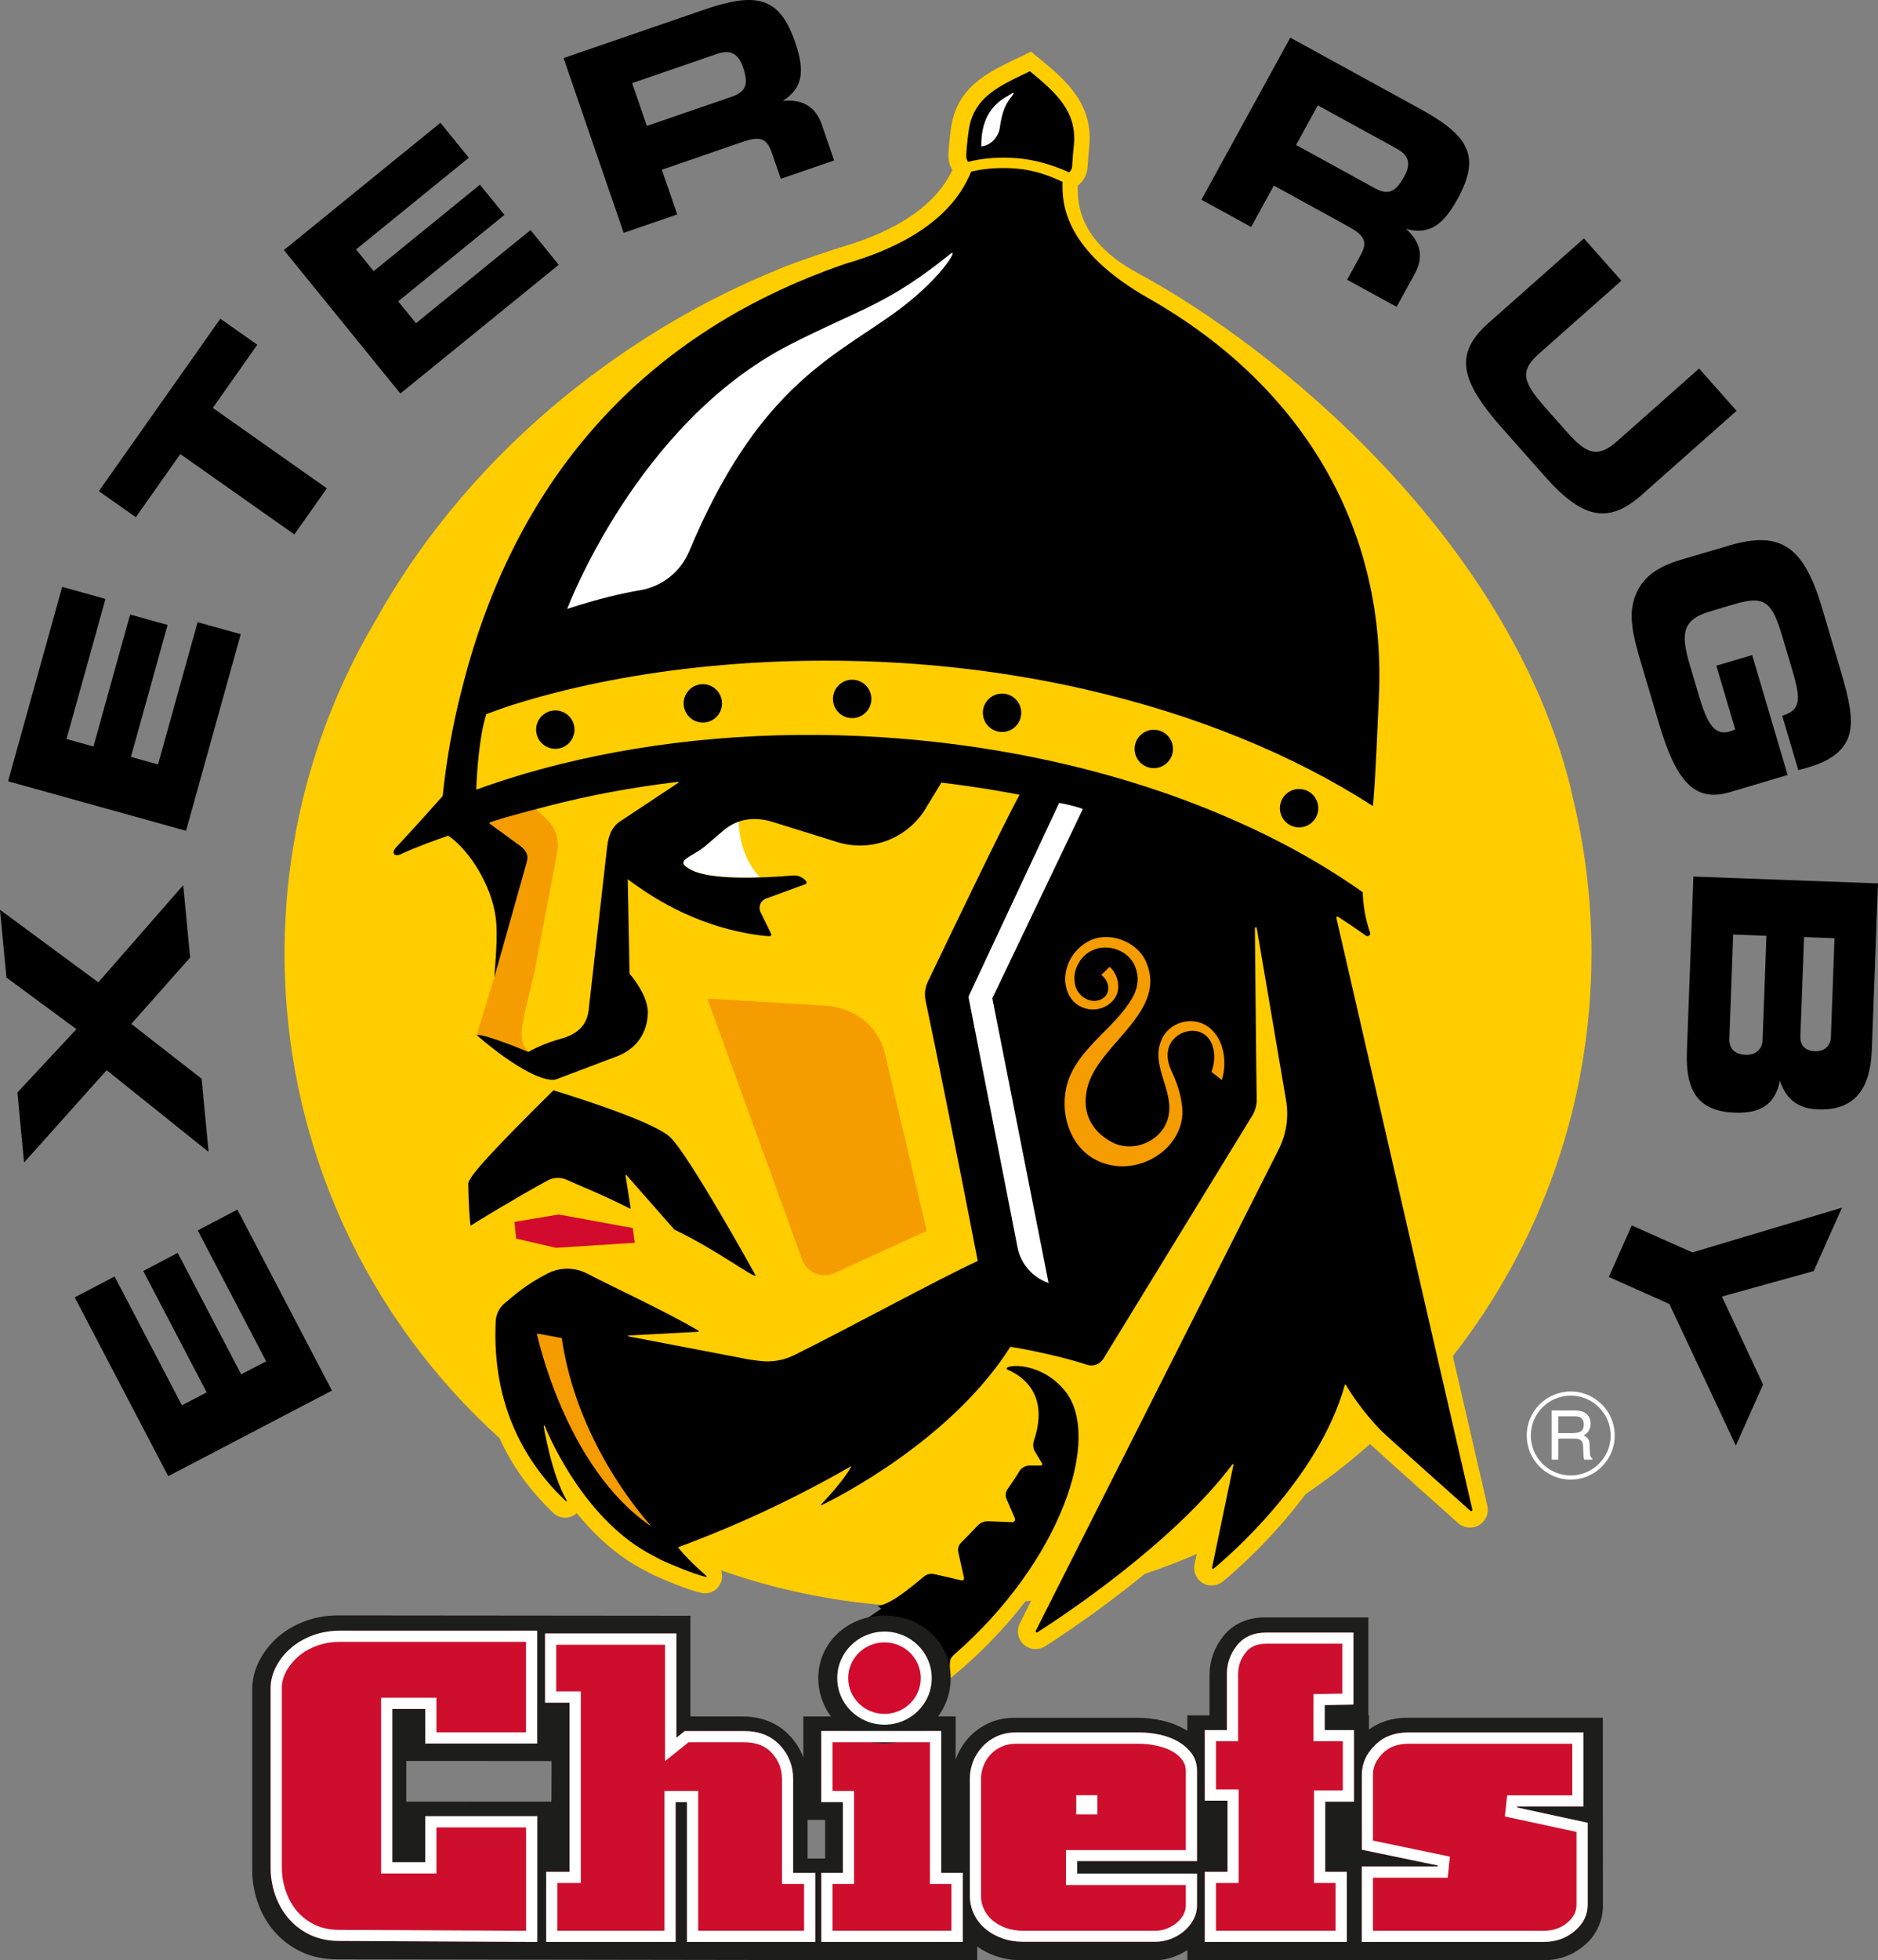 <?xml version="1.0" encoding="UTF-8" standalone="no"?>
<!-- Generator: Adobe Illustrator 26.3.1, SVG Export Plug-In . SVG Version: 6.00 Build 0)  -->

<svg
   version="1.1"
   id="Layer_1"
   x="0px"
   y="0px"
   viewBox="0 0 285.77 298.165"
   xml:space="preserve"
   sodipodi:docname="../exeter-2022.html"
   inkscape:version="1.1.2 (b8e25be8, 2022-02-05)"
   width="285.77"
   height="298.165"
   xmlns:inkscape="http://www.inkscape.org/namespaces/inkscape"
   xmlns:sodipodi="http://sodipodi.sourceforge.net/DTD/sodipodi-0.dtd"
   xmlns="http://www.w3.org/2000/svg"
   xmlns:svg="http://www.w3.org/2000/svg"><rect x="0" y="0" width="285.77" height="298.165" fill="#808080" stroke="none"/><defs
   id="defs953" /><sodipodi:namedview
   id="namedview951"
   pagecolor="#ffffff"
   bordercolor="#666666"
   borderopacity="1.0"
   inkscape:pageshadow="../2-3.html"
   inkscape:pageopacity="0.0"
   inkscape:pagecheckerboard="../0-2.html"
   showgrid="false"
   inkscape:zoom="1.9018648"
   inkscape:cx="-17.351391"
   inkscape:cy="146.96102"
   inkscape:window-width="2188"
   inkscape:window-height="1135"
   inkscape:window-x="../0-2.html"
   inkscape:window-y="25"
   inkscape:window-maximized="../0-2.html"
   inkscape:current-layer="Layer_1"
   inkscape:snap-global="false"
   fit-margin-top="../0-2.html"
   fit-margin-left="../0-2.html"
   fit-margin-right="../0-2.html"
   fit-margin-bottom="../0-2.html" />
<style
   type="text/css"
   id="style824">
	.st0{fill:#FFCD00;}
	.st1{fill:#FFFFFF;}
	.st2{fill:#F59C00;}
	.st3{fill:#D20A2D;}
	.st4{fill:none;}
	.st5{fill:#1D1D1B;}
	.st6{fill:#CE0E2D;}
</style>
<path
   class="st0"
   d="m 221.07,206.265 c 13.25,-16.92 21.14,-38.25 21.1,-61.41 -0.01,-8.37 -1.06,-16.49 -3.02,-24.24 -0.07,-0.43 -0.17,-0.87 -0.29,-1.36 -9.68,-37.61 -44.56,-66.29 -65.7,-77.7 -9.18,-4.95 -9.21,-10.84 -9.16,-13.31 l 0.13,-0.11 c 0.77,-0.65 1.25,-1.56 1.35,-2.57 0.03,-0.3 0.05,-0.59 0.07,-0.93 0.03,-0.53 0.08,-1.18 0.19,-2.21 0.71,-6.69 -3.71,-10.33 -7.6,-13.54 l -1.25,-1.03 -2.2,1.06 c -4.49,2.15 -9.14,4.38 -9.99,10.64 -0.29,2.15 -0.33,2.99 -0.38,3.96 -0.04,0.79 0.17,1.62 0.6,2.35 -2.48,5.24 -8.19,9.19 -16.95,11.74 0,0 -6.74,2.12 -9.9,3.52 -20.85,8.49 -45.62,25.83 -60.95,53.31 -8.81,14.87 -13.85,32.22 -13.82,50.75 0.05,29.18 12.66,55.41 32.71,73.56 1.92,4.22 4.67,8.04 8.2,11.38 0.95,0.9 2.38,0.95 3.41,0.14 0.05,-0.04 0.09,-0.08 0.14,-0.12 2.72,3.34 6.18,6.6 10.4,8.74 0.41,0.21 0.77,0.4 1.1,0.59 l 0.21,0.1 c 1.15,0.51 5.07,2.23 7.25,2.71 1.16,0.26 2.35,-0.31 2.88,-1.37 0.33,-0.66 0.36,-1.41 0.12,-2.07 8.06,2.84 16.59,4.67 25.44,5.34 0.53,0.87 1.08,1.8 1.11,2.72 0.06,2.28 -3.11,4.24 -1.2,5.49 l 7.19,4.72 1.43,-1.12 c 4.7,-3.68 8.88,-7.93 12.34,-12.42 0.09,-0.01 0.18,-0.02 0.28,-0.03 0.2,-0.03 0.41,-0.06 0.61,-0.09 l -1.72,3.42 c -0.57,1.08 -0.34,2.41 0.56,3.24 0.51,0.47 1.16,0.71 1.82,0.71 0.5,0 1,-0.14 1.45,-0.42 1.92,-1.22 8.29,-5.39 15.17,-11.02 1.36,-0.45 2.7,-0.93 4.03,-1.44 1.3,-0.5 2.59,-1.03 3.87,-1.58 l -0.33,1.59 c -0.23,1.1 0.27,2.24 1.23,2.82 0.96,0.58 2.19,0.49 3.07,-0.22 1.66,-1.36 7.39,-6.31 12.59,-13.29 2.08,-1.42 4.11,-2.9 6.07,-4.47 1.28,-1.02 2.52,-2.08 3.75,-3.16 1.91,1.78 11.39,10.23 13.39,12.02 0.89,0.79 2.17,0.92 3.19,0.32 1.02,-0.6 1.53,-1.79 1.27,-2.94 z"
   id="path826" />
<g
   id="g832"
   transform="translate(-44.41,-33.295)">
	<path
   class="st1"
   d="m 280.5,247.82 h 3.47 c 0.57,0 1.04,0.09 1.41,0.25 0.7,0.32 1.06,0.91 1.06,1.77 0,0.45 -0.1,0.82 -0.28,1.1 -0.19,0.28 -0.45,0.51 -0.78,0.69 0.3,0.12 0.51,0.28 0.66,0.47 0.14,0.19 0.23,0.5 0.25,0.94 l 0.04,1.01 c 0.01,0.28 0.03,0.49 0.07,0.63 0.06,0.24 0.17,0.39 0.33,0.46 v 0.17 h -1.24 c -0.03,-0.06 -0.06,-0.14 -0.08,-0.25 -0.02,-0.1 -0.04,-0.3 -0.05,-0.6 l -0.06,-1.24 c -0.02,-0.49 -0.2,-0.82 -0.55,-0.99 -0.19,-0.09 -0.49,-0.13 -0.91,-0.13 h -2.31 v 3.21 h -1.01 v -7.49 z m 3.36,3.44 c 0.48,0 0.85,-0.1 1.13,-0.28 0.28,-0.19 0.42,-0.54 0.42,-1.03 0,-0.54 -0.19,-0.9 -0.58,-1.09 -0.21,-0.1 -0.49,-0.15 -0.83,-0.15 h -2.48 v 2.56 h 2.34 z"
   id="path828" />
	<path
   class="st1"
   d="m 289.5,251.64 c 0,3.35 -2.72,6.07 -6.08,6.07 -3.35,0 -6.07,-2.72 -6.07,-6.07 0,-3.35 2.72,-6.07 6.07,-6.07 3.36,0 6.08,2.72 6.08,6.07 m 0.62,0 c 0,-3.7 -3,-6.7 -6.7,-6.7 -3.7,0 -6.69,3 -6.69,6.7 0,3.7 3,6.7 6.69,6.7 3.7,0 6.7,-3 6.7,-6.7"
   id="path830" />
</g>
<path
   class="st2"
   d="m 125.37,152.945 -17.73,-1.06 14.42,39.7 c 0.73,1.98 2.99,2.92 4.91,2.05 l 14.05,-6.42 -6.36,-26.94 c -1.03,-4.31 -4.71,-7.09 -9.29,-7.33 z"
   id="path834" />
<path
   d="m 102.62,187.025 c 6.46,3.09 12.08,7.39 12.38,7 0,0 -10.27,-18.57 -13.09,-21.12 -2.94,-2.65 -17.68,-7.06 -17.68,-7.06 l -0.01,-0.02 c -9.49,9.4 -12.98,13.22 -12.97,14.25 0.04,2.84 0.27,6.43 0.39,6.34 0.41,-0.31 7.39,-4.54 11.68,-6.86 0.9,-0.49 1.98,-0.53 2.91,-0.11 2.46,1.11 5.34,2.21 9.66,4.4 0.04,0.02 0.08,-0.01 0.08,-0.05 l -0.78,-5 c -0.01,-0.08 0.09,-0.12 0.14,-0.06 z"
   id="path836" />
<polygon
   class="st3"
   points="122.95,221.68 129,223.09 141,222.32 140.69,220.08 129.42,218.02 122.69,219.15 "
   id="polygon838"
   transform="translate(-44.41,-33.295)" />
<circle
   cx="84.5"
   cy="110.975"
   r="2.92"
   id="circle840" />
<circle
   cx="106.95"
   cy="106.985"
   r="2.92"
   id="circle842" />
<circle
   cx="129.67"
   cy="106.305"
   r="2.92"
   id="circle844" />
<circle
   cx="152.48"
   cy="108.415"
   r="2.92"
   id="circle846" />
<circle
   cx="175.57"
   cy="113.915"
   r="2.92"
   id="circle848" />
<circle
   cx="197.68"
   cy="122.925"
   r="2.92"
   id="circle850" />
<polygon
   class="st4"
   points="228.49,162.62 228.49,162.61 228.49,162.62 "
   id="polygon852"
   transform="translate(-44.41,-33.295)" />
<path
   class="st1"
   d="m 107.19,128.765 c -2.11,1.69 -4.86,2.11 -1.92,3.57 2.13,1.06 6.35,1.23 10.37,1.1 -1.32,-1.38 -3.12,-4.08 -3.22,-8.48 -0.79,0.28 -1.55,0.69 -2.26,1.28 z"
   id="path854" />
<polygon
   class="st4"
   points="118.77,158.42 118.77,158.41 118.77,158.42 "
   id="polygon856"
   transform="translate(-44.41,-33.295)" />
<path
   class="st4"
   d="m 74.36,125.115 c 0.53,-0.17 1.05,-0.34 1.58,-0.5 -0.52,0.16 -1.05,0.32 -1.58,0.5 z"
   id="path858" />
<polygon
   class="st4"
   points="228.49,162.62 228.49,162.61 228.49,162.62 "
   id="polygon860"
   transform="translate(-44.41,-33.295)" />
<path
   class="st4"
   d="m 76.23,124.525 c 0.51,-0.15 1.03,-0.31 1.56,-0.45 -0.53,0.14 -1.05,0.3 -1.56,0.45 z"
   id="path862" />
<path
   class="st1"
   d="m 75.94,124.615 c 0.09,-0.03 0.19,-0.06 0.28,-0.09 -0.09,0.03 -0.18,0.06 -0.28,0.09 z"
   id="path864" />
<polygon
   class="st1"
   points="118.77,158.41 118.78,158.41 118.77,158.41 "
   id="polygon866"
   transform="translate(-44.41,-33.295)" />
<path
   class="st2"
   d="m 83.13,124.525 -1.57,-1.47 c -1.26,0.33 -2.43,0.64 -3.57,0.96 -0.07,0.02 -0.14,0.04 -0.22,0.06 -0.52,0.15 -1.04,0.3 -1.56,0.45 -0.09,0.03 -0.19,0.06 -0.28,0.09 -0.53,0.16 -1.05,0.32 -1.58,0.5 l 0.01,0.01 c 0,0 -0.01,0 -0.01,0 0,0 0,0 0,0 v 0.01 l 4.56,3.32 c 1.12,0.74 1.57,1.56 1.25,2.63 l -4.94,17.55 v 0 l -2.67,8.77 c 1.17,-0.25 7.84,2.57 7.84,2.57 0,0 0.02,-0.01 0.06,-0.03 -0.74,-0.53 -1.22,-1.59 -1.02,-3.55 0.24,-2.33 1.73,-7.25 2.11,-9.68 l 3.28,-17.24 c 0.29,-1.84 -0.34,-3.68 -1.69,-4.95 z"
   id="path868" />
<path
   class="st1"
   d="m 77.78,124.075 c 0.07,-0.02 0.14,-0.04 0.22,-0.06 -0.07,0.02 -0.15,0.04 -0.22,0.06 z"
   id="path870" />
<path
   class="st1"
   d="m 80.46,159.935 v 0 c -0.03,0.02 -0.06,0.03 -0.06,0.03 0,0 0.03,-0.01 0.06,-0.03 z"
   id="path872" />
<path
   d="m 156.72,10.835 c -4.55,2.2 -8.62,3.87 -9.32,9.06 -0.27,2.02 -0.32,2.8 -0.37,3.76 -0.02,0.32 0.09,0.67 0.27,0.97 0.3,-0.08 0.65,-0.16 1.06,-0.24 1.54,-0.3 3.81,-0.56 6.58,-0.31 2.75,0.25 5.22,1.08 6.87,1.76 0.33,0.14 0.62,0.26 0.87,0.38 0.25,-0.21 0.42,-0.52 0.46,-0.87 0.07,-0.77 0.08,-1.49 0.26,-3.18 0.57,-5.21 -2.78,-8.12 -6.68,-11.33 z"
   id="path874" />
<path
   d="m 210.15,217.585 c 0.68,0.7 13.58,12.2 13.58,12.2 0.14,0.12 0.35,0 0.31,-0.18 l -20.69,-89.99 c -0.03,-0.14 0.13,-0.26 0.25,-0.18 1.46,0.94 2.88,1.9 4.25,2.88 0.33,0.24 0.76,-0.09 0.63,-0.47 -0.73,-2.06 -1.1,-4.48 -1.11,-6.14 0,0 0,0 0,0 -3.76,-2.65 -7.84,-5.14 -12.22,-7.43 -2.99,-1.56 -6.12,-3.02 -9.37,-4.39 -9.66,-4.08 -20.41,-7.27 -31.92,-9.35 -6.35,-1.15 -12.93,-1.97 -19.69,-2.4 -17.45,-1.12 -34.06,0.43 -48.79,4.06 -4.49,1.11 -8.8,2.42 -12.91,3.91 0,0 0,0 0,0 0.09,-2.42 0.42,-7.99 1.53,-11.49 0,0 0,0 0,0 1.7,-0.62 3.29,-1.19 3.61,-1.28 17.11,-5.46 38.51,-7.84 59.92,-6.47 9.62,0.62 18.89,1.99 27.66,4 16.73,3.82 31.66,9.96 43.68,17.71 0.02,-0.01 0.03,-0.01 0.05,-0.03 0.47,-5.33 0.67,-11.9 0.89,-16.27 1.27,-25.06 -10.88,-47.18 -35.03,-60.9 -12.86,-7.3 -13.21,-14.44 -13.09,-17.71 -0.58,-0.28 -1.26,-0.58 -2.03,-0.87 -1.39,-0.52 -3.05,-0.98 -4.86,-1.14 -2.31,-0.21 -4.27,-0.05 -5.74,0.19 -0.48,0.08 -0.91,0.17 -1.28,0.26 -1.41,3.45 -5.18,9.95 -18.96,13.96 0,0 -0.01,0 -0.01,0 -32.62,11.12 -51.19,34.85 -58.64,65.21 0,0 0,0 -0.01,0 -1.25,4.93 -2.22,10.21 -2.8,15.8 0,0 0,0 0,0 -1.33,1.51 -3.64,4.09 -7.01,7.73 -0.47,0.5 -0.51,0.8 -0.43,0.99 0.21,0.53 1,0.16 1,0.16 0,0 2.33,-1.14 7.29,-2.85 0,0 0,0 0,0 3.28,2.25 6.59,7.61 7.22,12.44 0.37,2.82 -0.08,7.09 -0.21,9.11 v 0 l 4.94,-17.55 c 0.32,-1.07 -0.13,-1.89 -1.25,-2.63 l -4.28,-3.12 c -0.28,-0.19 -0.17,-0.24 -0.02,-0.3 0.09,-0.03 1.51,-0.48 1.6,-0.51 0.51,-0.15 1.03,-0.31 1.56,-0.45 0.07,-0.02 0.14,-0.04 0.22,-0.06 1.68,-0.47 3.43,-0.93 5.44,-1.45 6.26,-1.62 12.87,-2.85 19.74,-3.67 0.08,-0.01 0.11,0.09 0.05,0.14 l -8.83,5.86 c -1.46,0.89 -1.86,2.69 -1.95,3.6 l -0.02,-0.01 -2.85,25.16 c -0.17,1.19 -0.63,3.37 -4.26,4.34 -2.51,0.67 -4.52,1.77 -4.86,1.96 -0.03,0.02 -0.06,0.03 -0.06,0.03 0,0 -6.67,-2.81 -7.84,-2.57 -0.07,0.01 7.89,7 11.74,6.81 0.15,-0.01 0.29,-0.05 0.42,-0.1 l 9.16,-3.46 c 3.11,-1.18 4.64,-3.7 4.71,-6.59 0.05,-1.85 -1.19,-4.09 -2.78,-5.99 0,0 0,0 0,0 l -0.28,-14.36 0.55,0.4 c 2.19,1.56 9.12,6.7 19.35,8.1 0.23,0.03 1.14,0.16 1.7,0.16 0.19,0 0.3,-0.2 0.22,-0.36 l -1.61,-3.29 c -0.39,-0.8 0,-1.77 0.83,-2.07 l 6,-2.19 c 0.18,-0.07 0.24,-0.29 0.12,-0.44 -0.46,-0.58 -1.19,-0.95 -2.04,-0.88 -4.91,0.41 -12.32,0.72 -15.38,-0.8 -2.93,-1.46 -0.19,-1.88 1.92,-3.57 l 2.96,-2.53 c 2.18,-1.81 4.79,-2.08 7.5,-1.23 l 9.75,3.04 c 4.97,1.55 10.37,-0.38 13.23,-4.73 l 2.63,-4.31 c 0,0 0,0 0,0 2.81,0.34 5.59,0.74 8.32,1.2 1.2,0.2 2.39,0.43 3.57,0.65 0,0 0,0 0,0 -3.22,5.98 -11.42,23.19 -13.93,28.38 -0.45,0.93 -0.58,1.97 -0.36,2.98 1.2,5.54 5.28,25.83 7.93,39.55 0,0 0,0 0,0 -5.96,2.73 -20.25,10.54 -27.95,14.33 -1.35,0.67 -2.82,0.97 -4.28,0.94 l -0.01,0.03 0.01,-0.03 c -0.07,0 -0.14,0 -0.21,-0.01 v 0 c -0.81,-0.04 -2.5,-0.27 -3.32,-0.46 l -17.38,-3.33 c -0.08,-0.02 -0.08,-0.14 0.01,-0.14 l 10.59,-0.56 c 0.09,0 0.12,-0.12 0.05,-0.17 -5.61,-3.27 -12.97,-6.59 -16.91,-8.67 -1.92,-1.01 -4.22,-1 -6.14,0.01 -3.4,1.79 -4.83,3.15 -6.43,4.47 -0.83,0.69 -1.33,1.69 -1.38,2.77 -0.62,13.09 4.79,21.8 10.68,27.35 0.07,0.07 0.17,-0.02 0.12,-0.11 -2.32,-3.95 -3.5,-11.28 -3.5,-11.28 -0.01,-0.1 0.12,-0.13 0.16,-0.04 1.05,2.54 6.49,14.66 16.58,19.77 0.45,0.23 0.83,0.44 1.2,0.64 v 0 c 1.43,0.64 4.95,2.15 6.76,2.55 0.08,0.02 0.12,-0.09 0.06,-0.15 -3.18,-2.78 -4.31,-4.36 -4.31,-4.36 0,0 0,0 0,0 5.31,-1.98 14.81,-5.72 26.31,-12.32 0.02,-0.01 0.05,0.01 0.04,0.03 -0.18,0.37 -1.17,2.17 -4.59,5.78 -0.05,0.05 0,0.15 0.07,0.11 2.5,-1.21 18.97,-9.57 28.07,-23.08 0.25,-0.37 0.46,-0.7 0.66,-1.02 0,0 0,0 0,0 3.32,0.51 8.92,1.79 11.62,2.72 0.96,0.33 2.02,-0.05 2.55,-0.92 l 22.63,-36.94 c 0.47,-0.77 0.71,-1.65 0.69,-2.55 -0.08,-4.22 -0.18,-16.69 -0.28,-25.96 0,-0.18 0.25,-0.2 0.29,-0.02 l 4.44,26.09 c 0.47,2.62 0.06,5.32 -1.17,7.68 l -36.9,73.1 c -0.08,0.16 0.09,0.32 0.24,0.23 3.32,-2.11 20.49,-13.35 29.68,-25.54 0.06,-0.08 0.18,-0.02 0.16,0.07 l -3.26,15.66 c -0.03,0.13 0.12,0.22 0.22,0.14 2.21,-1.81 15.99,-13.62 19.99,-27.96 0.02,-0.07 0.11,-0.09 0.15,-0.03 0.43,0.76 2.34,3.87 5.36,6.97 z m -26.07,-88.26 c 0,-0.01 0,-0.01 0,0 0,-0.01 0,-0.01 0,0 0,0 0,0 0,0 0,0 0,0 0,0 z"
   id="path876" />
<path
   class="st1"
   d="m 144.59,38.635 c -9.7,7.84 -13.9,8.4 -24.44,13.81 -23.25,11.93 -33.84,40.17 -33.84,40.17 4.72,-1.55 8.41,-2.39 11.09,-2.84 3.34,-0.56 6.16,-2.79 7.47,-5.92 10.23,-24.44 21.34,-29.26 30.86,-35.98 7.4,-5.23 10.36,-10.45 8.86,-9.24 z"
   id="path878" />
<path
   class="st1"
   d="m 149.32,22.115 c 0,-5.93 3.57,-7.17 4.78,-7.98 0.09,-0.06 0.19,0.04 0.13,0.13 -0.53,0.87 -1.58,1.49 -2.08,5.1 -0.2,1.47 -1.36,2.77 -2.84,2.9 z"
   id="path880" />
<path
   class="st1"
   d="m 164.76,123.075 c 0,-0.11 -2.22,-0.74 -3.59,-0.95 l -13.71,29.27 c -0.06,0.14 -0.08,0.29 -0.05,0.44 l 7.42,37.88 c 0.49,2.53 2.3,4.59 4.73,5.43 v 0 l -8.56,-43.3 z"
   id="path882" />
<path
   class="st2"
   d="m 169.99,144.435 c 1.2,0.44 2.22,1.33 2.73,2.56 0.57,1.4 0.59,3.03 -0.43,4.8 -2.64,4.59 -8.16,7.59 -9.8,12.76 -1.39,4.38 0.17,9.55 3.96,11.7 0.61,0.35 1.31,0.64 2.11,0.85 4.82,1.27 10.26,-1.83 11.23,-6.59 0,0 0.8,-2.66 -1.51,-7.58 -2.11,-4.5 1.78,-6.79 4.21,-5.99 2.36,0.78 2.71,3.91 1.85,6.08 l 1.59,1.25 c 0.82,-2.67 0.38,-6.19 -1.96,-8.01 -1.98,-1.54 -4.89,-1.13 -6.47,0.69 -0.33,0.38 -0.6,0.81 -0.79,1.28 -1.61,3.81 1.81,7.46 1.14,11.32 -0.67,3.89 -5.34,5.98 -8.73,4.13 -3.3,-1.8 -4.7,-4.95 -3.51,-8.78 1.98,-6.33 12.16,-11.22 8.74,-18.71 -1.39,-3.05 -5.62,-4.61 -8.62,-3.08 -2.12,1.08 -3.58,3.25 -3.65,5.75 0,0 -0.11,2.88 2.19,4.15 2.58,1.42 5.45,-0.23 5.83,-2.29 0.3,-1.65 -0.56,-3.15 -1.26,-3.67 0,0 -1.25,1.23 -1.27,1.25 0.1,0.01 0.98,0.76 1.06,1.76 0.09,1.11 -0.55,1.93 -1.75,2.14 -1.41,0.25 -3.25,-0.96 -3.36,-2.94 -0.24,-1.87 0.95,-3.92 2.66,-4.7 1.22,-0.58 2.6,-0.58 3.81,-0.13 z"
   id="path884" />
<path
   class="st2"
   d="m 81.69,202.825 c 0,0 4.21,20.21 17.21,29.2 0.04,0.03 0.1,-0.03 0.06,-0.06 -1.7,-1.89 -11.27,-13.08 -13.48,-28.45 z"
   id="path886" />
<path
   d="M 34.68,201.745"
   id="path888" />
<polygon
   class="st1"
   points="298.43,231.63 308.55,253.17 312.69,243.88 306.43,230.5 320.4,226.62 324.7,216.98 301.93,223.79 292.71,219.68 289.22,227.52 "
   id="polygon890"
   style="fill:#000000"
   transform="translate(-44.41,-33.295)" />
<path
   class="st1"
   d="m 257.68,133.325 -0.99,26.62 c -0.23,6.22 1.87,9.08 7.28,9.29 4.02,0.15 6.16,-1.32 6.87,-4.85 0.98,2.86 2.78,4.24 5.8,4.35 5.29,0.2 7.96,-2.76 8.19,-9.06 l 0.94,-25.31 z m 10.53,24.84 c -0.05,1.43 -1.05,2.32 -2.56,2.27 -1.66,-0.06 -2.56,-0.94 -2.5,-2.45 l 0.58,-15.84 5.06,0.19 z m 10.39,-0.39 c -0.05,1.31 -1.01,2.17 -2.4,2.12 -1.51,-0.06 -2.29,-0.86 -2.24,-2.29 l 0.56,-15.07 4.63,0.17 z"
   id="path892"
   style="fill:#000000" />
<path
   class="st1"
   d="m 255.82,85.125 c -3.67,1.09 -5.87,2.67 -6.97,5.46 -1.13,2.87 -0.41,5.97 0.86,10.23 l 2.71,9.16 c 2.55,8.6 5.29,12.14 10.74,10.53 l 8.86,-2.63 -5.4,-18.24 -5.45,1.62 2.87,9.68 c -0.29,0.12 -0.54,0.24 -0.8,0.32 -2.3,0.68 -3.43,-1.08 -4.7,-5.38 l -1.41,-4.75 c -1.43,-4.82 -1.11,-6.89 3.11,-8.14 l 3.74,-1.11 c 4.6,-1.36 5.68,-0.31 7.26,5.03 l 1.42,4.78 c 1.28,4.3 1.57,6.27 -1.39,7.15 0,0 -0.04,0.01 -0.08,0.02 l 2.45,8.27 c 0.53,-0.11 1.05,-0.27 1.53,-0.41 3.23,-0.96 5.23,-2.36 6.05,-4.5 0.94,-2.42 0.21,-5.71 -1.19,-10.41 l -2.73,-9.2 c -2.72,-9.19 -6.06,-12.03 -14.14,-9.64 z"
   id="path894"
   style="fill:#000000" />
<path
   class="st1"
   d="m 249.78,75.305 14.47,-12.82 -5.7,-6.43 -12.47,11.05 c -2.98,2.64 -4.69,1.94 -7.61,-1.36 l -3.23,-3.64 c -3.51,-3.97 -4.1,-5.62 -1,-8.36 l 12.48,-11.05 -5.7,-6.43 -14.47,12.82 c -5.3,4.69 -4.47,8.71 2.15,16.18 l 6.36,7.17 c 5.51,6.23 9.51,7.49 14.72,2.87 z"
   id="path896"
   style="fill:#000000" />
<path
   class="st1"
   d="m 216.14,16.585 -19.8,-10.86 -13.52,24.65 7.56,4.15 3.46,-6.3 11.22,6.16 c 2.47,1.35 3.15,2.3 1.99,4.4 l -2.06,3.76 7.53,4.13 2.77,-5.05 c 1.38,-2.51 0.91,-4.79 -1.33,-6.81 3.49,0.95 5.63,-0.53 7.86,-4.6 3.5,-6.43 1.77,-9.54 -5.68,-13.63 z m -2.46,10.26 c -1.28,2.34 -2.4,2.92 -4.5,1.77 l -11.96,-6.56 3.31,-6.03 11.96,6.56 c 1.94,1.05 2.24,2.36 1.19,4.26 z"
   id="path898"
   style="fill:#000000" />
<path
   class="st1"
   d="m 119.12,15.345 c 3.05,-1.95 3.39,-4.52 1.88,-8.91 -2.38,-6.91 -5.85,-7.72 -13.89,-4.95 l -21.35,7.35 9.14,26.58 8.15,-2.8 -2.34,-6.8 12.1,-4.17 c 2.67,-0.92 3.82,-0.78 4.6,1.49 l 1.4,4.06 8.12,-2.79 -1.88,-5.45 c -0.93,-2.71 -2.93,-3.91 -5.93,-3.61 z m -7.78,-0.63 -12.91,4.44 -2.24,-6.51 12.9,-4.44 c 2.08,-0.72 3.25,-0.05 3.96,1.99 0.87,2.52 0.55,3.74 -1.71,4.52 z"
   id="path900"
   style="fill:#000000" />
<polygon
   class="st1"
   points="121.17,65.98 117.44,61.39 101.27,74.54 98.59,71.23 115.75,57.29 111.43,51.97 87.61,71.33 105.33,93.15 129.43,73.57 125.14,68.29 107.71,82.45 105,79.13 "
   id="polygon902"
   style="fill:#000000"
   transform="translate(-44.41,-33.295)" />
<polygon
   class="st1"
   points="59.45,108 65.08,111.96 71.85,102.36 89.2,114.58 94.15,107.57 76.79,95.34 83.56,85.73 77.94,81.77 "
   id="polygon904"
   style="fill:#000000"
   transform="translate(-44.41,-33.295)" />
<polygon
   class="st1"
   points="68.46,149.57 64.33,148.42 69.91,128.35 64.21,126.76 58.63,146.84 54.53,145.7 60.46,124.39 53.87,122.56 45.64,152.13 72.72,159.66 81.04,129.76 74.48,127.93 "
   id="polygon906"
   style="fill:#000000"
   transform="translate(-44.41,-33.295)" />
<polygon
   class="st1"
   points="64.39,189.03 73.34,178.94 72.29,167.93 59.37,182.71 44.41,171.67 45.39,181.98 56.04,189.83 47.06,199.46 48.07,210.12 60.64,196.07 76.15,208.5 75.09,197.37 "
   id="polygon908"
   style="fill:#000000"
   transform="translate(-44.41,-33.295)" />
<polygon
   class="st1"
   points="81.11,242.33 71.45,223.86 66.21,226.61 75.86,245.07 72.09,247.04 61.85,227.45 55.78,230.62 70.01,257.82 94.92,244.8 80.53,217.28 74.5,220.44 84.91,240.35 "
   id="polygon910"
   style="fill:#000000"
   transform="translate(-44.41,-33.295)" />
<path
   d="m 162.1,211.615 c -4.06,-5.08 -10.3,-3.91 -8.65,-3.23 1.42,0.63 2.56,1.52 3.37,2.68 1.49,2.14 1.57,4.9 0.51,8.05 -0.19,0.56 -0.14,1.18 0.16,1.68 l 1.08,1.78 c 0.09,0.15 -0.02,0.34 -0.19,0.34 h -1.72 c -0.65,0 -1.23,0.35 -1.57,0.9 -0.52,0.87 -1.11,1.76 -1.76,2.67 -0.31,0.44 -0.39,1.01 -0.17,1.5 l 1.27,2.95 c 0.12,0.28 -0.09,0.6 -0.4,0.59 l -3.67,-0.14 c -0.61,-0.02 -1.19,0.22 -1.61,0.67 -0.79,0.85 -1.62,1.71 -2.5,2.58 -0.38,0.37 -0.55,0.92 -0.43,1.44 l 0.87,3.92 c 0.05,0.23 -0.15,0.43 -0.38,0.38 l -4.13,-0.95 c -0.57,-0.13 -1.17,0.01 -1.61,0.39 -2.05,1.73 -3.68,2.94 -5.55,4.24 -0.09,0.06 -0.17,0.12 -0.26,0.18 -1.07,0.74 -2.23,1.51 -3.59,2.44 l 11.21,7.33 c 0.53,-0.42 1.05,-0.84 1.57,-1.27 l 0.57,1.05 c 0.05,-1.12 -0.09,-1.4 0.63,-2.08 16.34,-14.21 22.57,-33.06 16.95,-40.09 z"
   id="path912" />
<path
   d="m 133.55,244.265 c 0,0 0.98,0.06 3.57,-1.71 2.61,-1.78 -2.18,2.75 -2.18,2.75 z"
   id="path914" />
<g
   id="g948"
   transform="translate(-44.41,-33.295)">
	<path
   class="st5"
   d="m 169.97,315.98 h -1.75 -0.92 v -5.88 h 1.84 0.83 z m -41.65,-8.66 -22.09,0.01 v -6.19 l 21.45,0.01 0.66,0.02 z m 160,15.96 -0.01,-28.72 h -29.73 c -2.22,-0.01 -4.23,0.6 -5.86,1.8 v -2.17 h -0.09 v -1.43 -11.01 -2.45 h -15.69 c -2.6,-0.02 -4.89,0.96 -6.39,2.87 -1.37,1.71 -2.09,3.74 -2.09,5.9 v 6.13 h -0.93 -2.45 v 2.34 c -0.09,-0.05 -0.18,-0.11 -0.27,-0.16 -1.05,-0.62 -2.24,-1.09 -3.53,-1.38 -1.24,-0.28 -2.52,-0.43 -3.79,-0.43 h -18.71 c -1.43,0 -2.79,0.28 -4.01,0.86 -1.17,0.55 -2.2,1.31 -3.02,2.24 -0.81,0.91 -1.43,1.94 -1.84,3.06 -0.02,0.08 -0.05,0.15 -0.08,0.23 v -4.15 -2.45 h -2.45 -1.24 c 0.32,-0.43 0.6,-0.88 0.84,-1.35 v 0 l 0.09,-0.19 c 0.49,-1.01 0.75,-2.1 0.75,-3.2 l -0.01,-0.68 v -0.06 l -0.01,-0.07 c -0.25,-2.08 -1.31,-3.93 -3,-5.35 -1.68,-1.42 -3.76,-2.16 -6.01,-2.15 h -0.66 -0.05 l -0.05,0.01 c -2.28,0.18 -4.31,1.05 -5.85,2.56 -1.58,1.53 -2.44,3.52 -2.43,5.68 l 0.01,0.6 v 0.06 l 0.01,0.06 c 0.17,1.52 0.73,2.91 1.62,4.09 h -2.29 -2.45 v 2.45 3.8 c -0.45,-1.21 -1.13,-2.32 -2.05,-3.3 -1.81,-1.97 -4.36,-2.96 -7.27,-2.95 h -7.86 V 279.05 L 95.84,279 c -1.73,0 -3.4,0.28 -4.95,0.85 -1.54,0.56 -2.92,1.35 -4.09,2.35 -1.17,1 -2.13,2.19 -2.85,3.53 -0.76,1.42 -1.16,2.96 -1.16,4.54 v 27.44 c 0,1.63 0.27,3.27 0.81,4.86 0.55,1.62 1.37,3.1 2.45,4.38 1.11,1.32 2.49,2.38 4.09,3.16 1.66,0.8 3.54,1.2 5.58,1.2 l 97.39,0.15 v -2.11 c 0.8,0.58 1.7,1.06 2.69,1.41 1.28,0.47 2.69,0.7 4.17,0.7 h 19.99 c 1.16,0 2.3,-0.22 3.38,-0.66 0.62,-0.25 1.21,-0.55 1.75,-0.9 v 1.56 h 2.45 51.57 c 2.41,0.01 4.61,-0.75 6.36,-2.25 1.75,-1.42 2.83,-3.66 2.85,-5.93"
   id="path916" />
	<g
   id="g946">
		<path
   class="st4"
   d="m 167.29,310.1 h 1.84 0.84 v 5.88 h -1.75 -0.93 z m -61.06,-8.96 21.45,0.01 0.66,0.02 -0.03,6.15 -22.09,0.01 v -6.19 z M 90.9,279.85 c -1.54,0.56 -2.92,1.35 -4.09,2.35 -1.16,1 -2.13,2.19 -2.85,3.53 -0.76,1.42 -1.16,2.96 -1.16,4.53 v 27.44 c 0,1.63 0.27,3.27 0.81,4.86 0.55,1.62 1.38,3.1 2.45,4.38 1.11,1.32 2.49,2.38 4.09,3.16 1.66,0.8 3.54,1.2 5.58,1.2 l 97.39,0.15 v -2.11 c 0.8,0.58 1.71,1.06 2.69,1.41 1.28,0.47 2.69,0.7 4.17,0.7 h 19.99 c 1.16,0 2.3,-0.22 3.38,-0.65 0.62,-0.25 1.2,-0.55 1.74,-0.91 v 1.56 h 2.45 51.57 c 2.41,0.01 4.61,-0.76 6.36,-2.26 1.75,-1.4 2.83,-3.65 2.85,-5.92 l -0.01,-28.72 h -29.73 c -2.22,-0.01 -4.23,0.6 -5.85,1.8 v -2.17 h -0.09 v -1.43 -11.01 -2.46 h -15.69 c -2.61,-0.01 -4.89,0.96 -6.39,2.87 -1.37,1.71 -2.09,3.74 -2.09,5.9 v 6.13 h -0.92 -2.45 v 2.34 c -0.09,-0.05 -0.18,-0.11 -0.27,-0.16 -1.05,-0.62 -2.24,-1.09 -3.53,-1.38 -1.24,-0.28 -2.52,-0.43 -3.79,-0.43 H 198.8 c -1.43,0 -2.79,0.28 -4.01,0.86 -1.17,0.55 -2.2,1.31 -3.02,2.24 -0.81,0.91 -1.43,1.94 -1.84,3.06 -0.03,0.07 -0.06,0.15 -0.08,0.22 v -4.16 -2.45 h -2.45 -1.24 c 0.32,-0.42 0.6,-0.88 0.84,-1.34 v -0.01 l 0.09,-0.19 c 0.49,-1.01 0.75,-2.1 0.75,-3.2 l -0.01,-0.68 v -0.06 l -0.01,-0.07 c -0.25,-2.08 -1.31,-3.93 -3,-5.35 -1.68,-1.42 -3.76,-2.16 -6.01,-2.15 h -0.66 -0.05 -0.05 c -2.28,0.19 -4.31,1.05 -5.85,2.56 -1.58,1.52 -2.44,3.52 -2.43,5.68 l 0.01,0.6 v 0.07 l 0.01,0.06 c 0.17,1.52 0.73,2.9 1.62,4.09 h -2.29 -2.45 v 2.45 3.8 c -0.45,-1.21 -1.14,-2.32 -2.05,-3.3 -1.81,-1.97 -4.36,-2.96 -7.27,-2.95 h -7.86 V 279.02 L 95.84,279 c -1.73,0 -3.4,0.28 -4.94,0.85"
   id="path918" />
		<path
   class="st6"
   d="m 284.04,326.99 c -1.31,1.12 -2.9,1.68 -4.79,1.68 H 251.62 V 317.2 h 12.31 l -12.31,-2.56 v -11.4 c 0,-1.66 0.65,-3.14 1.96,-4.46 1.31,-1.32 3.02,-1.97 5.15,-1.97 h 26.63 v 11.25 h -10.85 l 11.49,2.49 v 12.42 c 0,1.56 -0.65,2.89 -1.96,4.02 M 246.06,307.33 V 318 h 3.28 v 10.66 H 227.73 V 318 h 3.46 v -10.82 h -3.46 v -10.74 h 3.37 v -8.55 c 0,-1.61 0.52,-3.06 1.55,-4.35 1.04,-1.29 2.52,-1.94 4.47,-1.94 h 13.22 v 10.96 l -4.37,0.07 v 3.8 h 4.47 v 10.89 h -4.38 z m -34.83,-0.81 h -3.1 V 309 h 3.01 z m 14.82,18.67 c -0.33,0.66 -0.79,1.25 -1.37,1.75 -0.58,0.51 -1.26,0.93 -2.05,1.24 -0.79,0.32 -1.61,0.47 -2.46,0.47 H 200.2 c -1.22,0 -2.32,-0.18 -3.33,-0.55 -1,-0.36 -1.87,-0.86 -2.6,-1.5 -0.73,-0.63 -1.29,-1.37 -1.69,-2.23 -0.4,-0.85 -0.59,-1.74 -0.59,-2.66 v -17.98 c 0,-0.78 0.15,-1.58 0.46,-2.41 0.31,-0.83 0.76,-1.58 1.37,-2.27 0.61,-0.68 1.35,-1.23 2.23,-1.65 0.88,-0.41 1.87,-0.62 2.96,-0.62 h 18.69 c 1.09,0 2.17,0.12 3.24,0.37 1.06,0.24 2.01,0.61 2.83,1.09 0.82,0.49 1.49,1.1 2,1.83 0.52,0.73 0.77,1.59 0.77,2.56 v 13.74 H 208.3 v 1.9 h 18.24 v 4.82 c 0.01,0.75 -0.15,1.45 -0.49,2.1 m -56.67,3.47 v -10.52 h 3.28 V 307.4 h -3.28 v -10.81 h 18.24 v 21.55 h 3.28 v 10.52 z m -20.42,0 V 307.4 h -1.73 v 21.26 h -19.7 V 318 h 3.56 v -25.72 h -3.74 v -10.52 h 19.97 v 15.85 l 1.28,-1.02 h 9.03 c 2.31,0 4.13,0.72 5.47,2.15 1.34,1.44 2.01,3.16 2.01,5.16 v 14.25 h 3.37 v 10.52 h -19.52 z m -52.89,-0.14 c -1.7,0 -3.21,-0.32 -4.51,-0.95 -1.31,-0.63 -2.4,-1.47 -3.28,-2.52 -0.88,-1.05 -1.55,-2.24 -2.01,-3.58 -0.46,-1.34 -0.69,-2.69 -0.69,-4.05 v -27.33 c 0,-1.17 0.29,-2.29 0.87,-3.36 0.58,-1.07 1.34,-2.01 2.28,-2.81 0.94,-0.8 2.05,-1.43 3.33,-1.9 1.27,-0.46 2.64,-0.69 4.1,-0.69 h 29.36 v 17.17 h -16.41 v -5.26 h -5.01 v 23.31 h 5.01 v -7.01 h 17.05 v 19.14 z"
   id="path920" />
		<path
   class="st5"
   d="m 189.02,288.54 c 0,5.45 -4.49,9.86 -10.02,9.86 -5.53,0 -10.02,-4.42 -10.02,-9.86 0,-5.45 4.49,-9.36 10.02,-9.36 5.53,0 10.02,3.91 10.02,9.36 z"
   id="path922" />
		<g
   id="g926">
			<path
   class="st5"
   d="m 189.07,288.54 c 0,5.48 -4.51,9.91 -10.07,9.91 -5.56,0 -10.07,-4.44 -10.07,-9.91 0,-5.47 4.54,-9.53 10.07,-9.53 5.57,0.01 10.07,4.06 10.07,9.53 z"
   id="path924" />
		</g>
		<ellipse
   class="st1"
   cx="179"
   cy="288.54"
   rx="7.19"
   ry="7.08"
   id="ellipse928" />
		<ellipse
   class="st3"
   cx="179"
   cy="288.54"
   rx="5.52"
   ry="5.44"
   id="ellipse930" />
		<rect
   x="208.17"
   y="306.35"
   class="st1"
   width="3.22"
   height="2.92"
   id="rect932" />
		<path
   class="st1"
   d="m 126.15,281.32 h -1.47 -28.52 c -1.43,0 -2.82,0.23 -4.1,0.69 -1.26,0.46 -2.39,1.1 -3.32,1.9 -0.94,0.79 -1.71,1.73 -2.28,2.81 -0.57,1.06 -0.87,2.2 -0.87,3.36 v 27.34 c 0,1.36 0.23,2.72 0.68,4.05 0.45,1.33 1.13,2.54 2.01,3.58 0.88,1.04 1.99,1.89 3.28,2.52 1.32,0.63 2.85,0.94 4.52,0.94 9.75,0.05 19.49,0.1 29.24,0.15 h 0.85 v -19.13 h -17.05 v 0.84 6.16 h -5.01 v -23.31 h 5.01 v 5.26 h 0.86 14.71 1.47 v -17.16 z m -38.86,8.76 v 0 c 0,-0.87 0.22,-1.72 0.66,-2.55 0.48,-0.88 1.12,-1.66 1.89,-2.32 0.77,-0.66 1.71,-1.2 2.81,-1.6 1.07,-0.39 2.26,-0.59 3.51,-0.59 h 28.29 v 13.76 h -13.63 v -3.56 -0.85 -0.85 h -1.7 -5.01 -0.86 -0.85 v 1.71 23.31 0.86 0.85 h 1.71 5.01 0.86 0.84 v -1.7 -5.3 h 13.64 v 15.72 c -9.46,-0.05 -18.91,-0.09 -28.37,-0.14 v 0.86 -0.86 0.86 -0.86 h -0.01 c -1.46,0 -2.72,-0.27 -3.77,-0.78 -1.1,-0.53 -2,-1.24 -2.72,-2.09 -0.74,-0.88 -1.31,-1.9 -1.69,-3.03 -0.4,-1.16 -0.6,-2.34 -0.6,-3.5 v -27.35 z"
   id="path934" />
		<path
   class="st1"
   d="m 147.31,281.74 h -19.96 v 10.53 h 0.85 2.88 V 318 h -3.56 v 10.66 h 0.85 18 0.85 v -0.84 -20.42 h 1.73 v 20.42 0.84 h 0.86 17.81 0.85 v -10.52 h -0.85 -2.52 v -14.25 c 0.01,-1.97 -0.68,-3.73 -2.01,-5.14 -0.68,-0.73 -1.48,-1.28 -2.4,-1.63 -0.92,-0.37 -1.94,-0.53 -3.06,-0.53 h -8.73 -0.29 l -1.28,1.02 v -15 -0.87 z m -18.26,1.72 v 0 h 16.56 v 14.15 3.55 l 2.77,-2.22 0.81,-0.65 h 8.43 c 0.95,0 1.76,0.15 2.45,0.41 0.69,0.27 1.26,0.66 1.78,1.21 1.05,1.16 1.53,2.38 1.55,3.99 v 14.25 0.85 0.84 h 1.7 1.66 v 7.12 h -16.11 v -19.56 -0.86 -0.84 h -1.7 -1.73 -0.85 -0.85 v 1.7 19.56 h -16.29 v -7.26 h 1.85 0.85 0.86 v -1.7 -25.73 -0.85 -0.86 h -1.71 -2.03 z"
   id="path936" />
		<path
   class="st1"
   d="m 187.62,296.58 h -0.85 -16.54 -0.85 v 0.86 9.1 0.86 h 0.85 2.44 v 10.74 h -3.28 v 0.86 8.82 0.84 h 0.85 19.82 0.85 v -0.84 -8.82 -0.86 h -3.28 v -20.7 -0.86 z m -16.53,1.71 v 0 h 14.82 v 19.85 0.86 0.84 h 1.71 1.57 v 7.12 h -18.1 v -7.12 h 1.58 0.85 0.85 v -1.7 -10.74 -0.86 -0.84 h -1.7 -1.58 z"
   id="path938" />
		<path
   class="st1"
   d="m 217.71,296.8 h -18.69 c -1.08,0 -2.08,0.2 -2.97,0.61 -0.87,0.41 -1.63,0.96 -2.23,1.66 -0.61,0.68 -1.08,1.43 -1.38,2.26 -0.29,0.81 -0.45,1.62 -0.45,2.41 v 17.97 c 0,0.92 0.21,1.83 0.6,2.66 0.39,0.85 0.96,1.61 1.69,2.23 0.73,0.64 1.61,1.14 2.6,1.5 1.01,0.37 2.14,0.54 3.33,0.54 h 19.97 c 0.85,0 1.69,-0.16 2.47,-0.47 0.76,-0.31 1.46,-0.72 2.04,-1.24 0.57,-0.51 1.03,-1.1 1.37,-1.75 l -0.75,-0.4 0.75,0.4 -0.75,-0.4 0.75,0.4 -0.75,-0.4 0.75,0.4 c 0.33,-0.65 0.5,-1.37 0.5,-2.09 v -4.83 h -0.85 -17.38 v -1.89 h 17.38 0.85 v -0.86 -12.88 c 0.01,-0.95 -0.26,-1.83 -0.77,-2.56 -0.52,-0.73 -1.2,-1.34 -2.01,-1.83 -0.82,-0.49 -1.78,-0.85 -2.82,-1.09 -1.07,-0.23 -2.17,-0.35 -3.25,-0.35 m -24.02,6.95 v 0 c 0,-0.57 0.12,-1.18 0.35,-1.82 0.23,-0.62 0.58,-1.19 1.05,-1.72 0.45,-0.5 1,-0.91 1.69,-1.23 0.64,-0.3 1.38,-0.46 2.24,-0.46 h 18.69 c 0.96,0 1.93,0.11 2.86,0.33 0.89,0.2 1.69,0.51 2.34,0.9 0.62,0.36 1.11,0.82 1.48,1.35 0.3,0.45 0.46,0.91 0.46,1.57 v 12.03 h -16.54 -0.86 -0.84 v 1.71 1.89 0.86 0.85 h 1.7 16.54 v 3.11 c 0,0.48 -0.1,0.88 -0.32,1.31 l 0.01,0.01 c -0.24,0.45 -0.57,0.88 -0.98,1.24 -0.43,0.37 -0.95,0.69 -1.56,0.94 -0.59,0.24 -1.2,0.35 -1.83,0.35 H 200.2 c -1.02,0 -1.95,-0.15 -2.74,-0.44 -0.82,-0.3 -1.51,-0.71 -2.07,-1.19 -0.55,-0.48 -0.96,-1.03 -1.25,-1.66 -0.3,-0.62 -0.45,-1.27 -0.45,-1.95 z m 31.6,21.05 0.75,0.4 z"
   id="path940" />
		<path
   class="st1"
   d="m 250.35,281.61 h -13.23 -0.07 c -0.9,0 -1.73,0.15 -2.46,0.46 -0.76,0.32 -1.42,0.83 -1.93,1.47 -1.03,1.27 -1.56,2.74 -1.55,4.35 v 8.55 h -2.52 -0.85 v 10.74 h 3.46 V 318 h -3.46 v 0.84 8.97 0.85 h 21.61 v -0.85 -8.97 -0.84 h -3.28 v -10.67 h 3.53 0.84 v -0.86 -9.18 -0.85 h -4.45 v -3.8 c 1.17,-0.03 2.35,-0.04 3.52,-0.06 l 0.85,-0.02 v -0.84 -9.27 -0.84 z m -17.53,6.28 v 0 c 0,-1.25 0.37,-2.27 1.18,-3.29 0.35,-0.44 0.76,-0.74 1.27,-0.97 0.49,-0.21 1.11,-0.33 1.86,-0.33 h 11.53 v 7.59 c -0.9,0.02 -1.8,0.03 -2.71,0.05 l -0.83,0.01 -0.84,0.01 v 1.68 3.8 0.85 0.85 h 1.71 2.75 v 7.48 h -2.67 -0.86 -0.85 v 1.7 10.68 0.84 0.86 h 1.71 1.57 v 7.26 h -18.2 v -7.26 h 1.76 0.85 0.85 v -1.7 -10.83 -0.84 -0.86 h -1.7 -1.76 v -7.33 h 1.67 0.85 0.85 v -1.7 -8.55 z"
   id="path942" />
		<path
   class="st1"
   d="m 285.37,296.8 h -0.85 -25.77 c -1.04,0 -2,0.15 -2.86,0.48 -0.87,0.32 -1.64,0.83 -2.29,1.5 -0.64,0.63 -1.14,1.33 -1.47,2.08 -0.32,0.75 -0.49,1.55 -0.49,2.37 v 10.71 0.69 l 0.68,0.15 c 3.62,0.76 7.25,1.5 10.87,2.25 l -0.02,0.16 h -11.54 v 11.47 h 27.63 0.04 c 1.83,0 3.45,-0.55 4.75,-1.68 0.63,-0.54 1.13,-1.13 1.47,-1.83 0.33,-0.68 0.49,-1.42 0.49,-2.18 v -11.74 -0.69 l -0.68,-0.15 c -3.36,-0.72 -6.71,-1.45 -10.07,-2.18 l 0.01,-0.16 h 9.24 0.85 V 296.8 Z m -32.04,30.16 v -8.06 h 11.37 l 0.34,-3.21 -0.75,-0.16 c -3.65,-0.75 -7.31,-1.51 -10.96,-2.28 v -10.01 c 0,-0.61 0.11,-1.14 0.35,-1.68 0.24,-0.52 0.61,-1.05 1.12,-1.57 0.5,-0.5 1.05,-0.85 1.69,-1.09 0.64,-0.25 1.38,-0.38 2.25,-0.38 h 24.92 v 7.85 h -9.14 -0.77 l -0.35,3.21 0.75,0.16 c 3.38,0.74 6.77,1.47 10.15,2.19 v 11.06 c 0,0.52 -0.1,0.99 -0.32,1.43 -0.22,0.45 -0.55,0.87 -1.04,1.28 -1.01,0.86 -2.16,1.26 -3.68,1.27 h -25.93 z"
   id="path944" />
	</g>
</g>
</svg>
